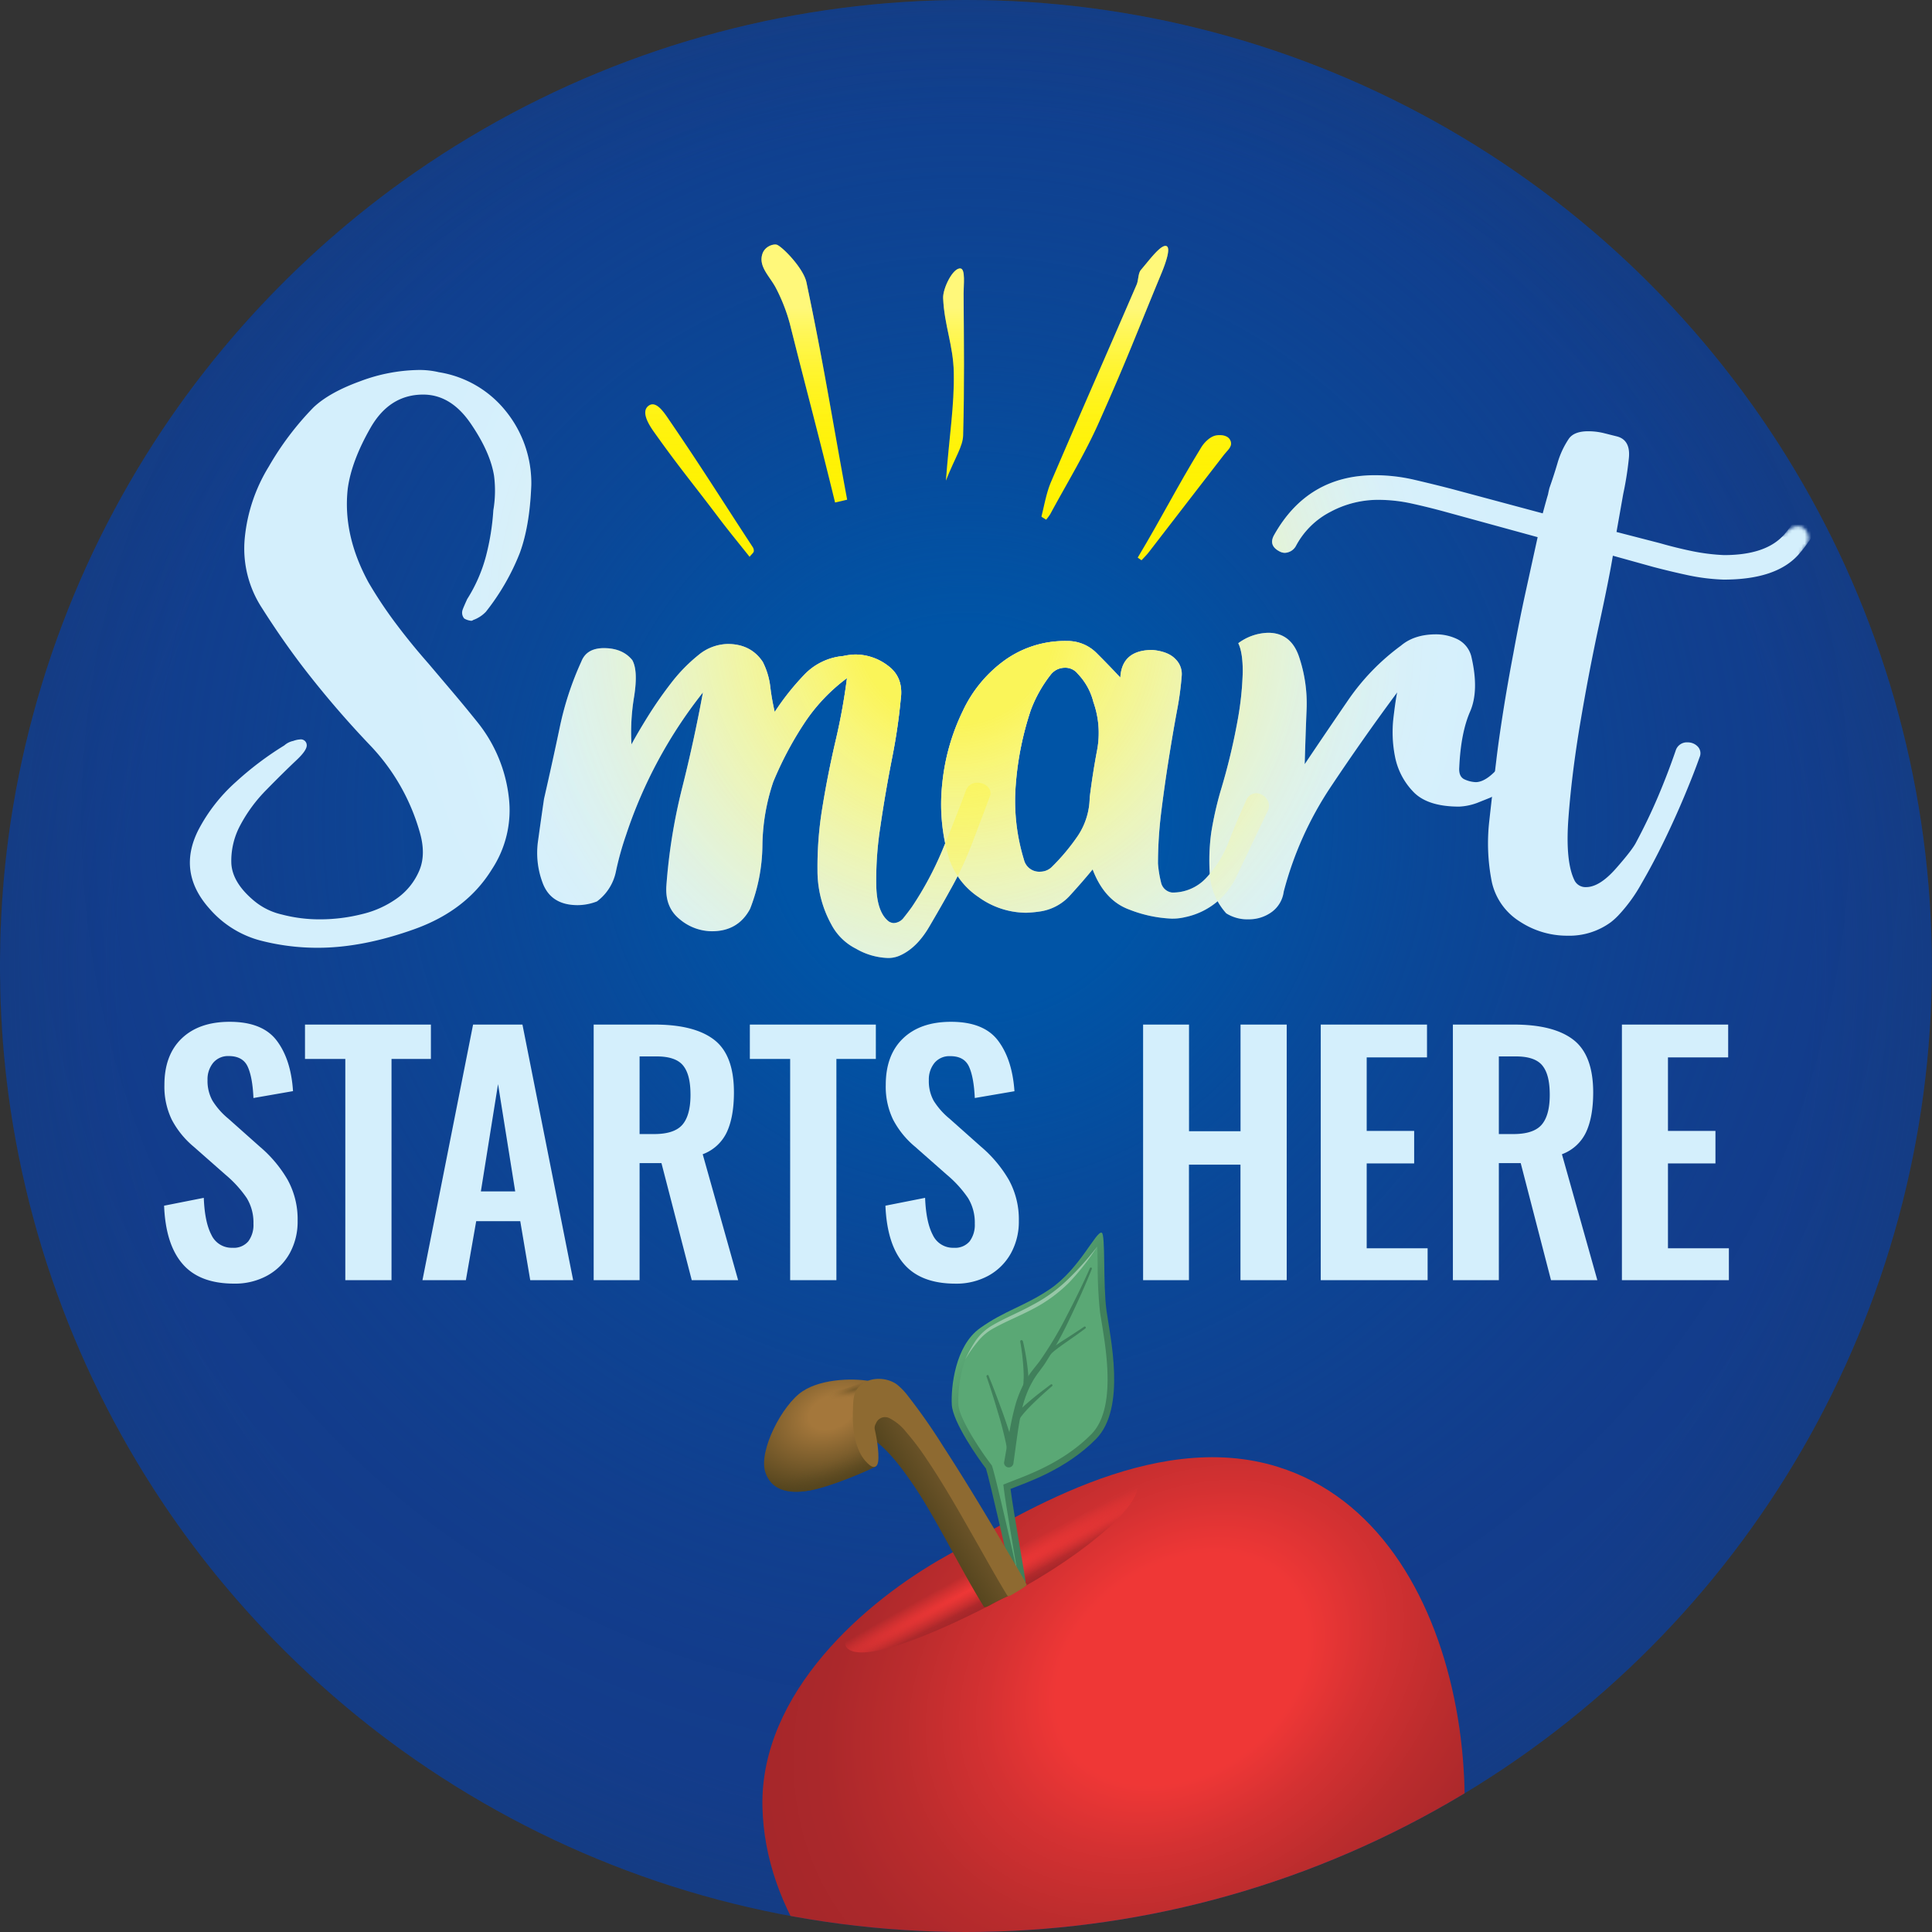 <svg xmlns="http://www.w3.org/2000/svg" xmlns:xlink="http://www.w3.org/1999/xlink" viewBox="0 0 600 600"><rect x="0" y="0" width="600" height="600" fill="#333333" stroke="none"/><defs><style>.cls-1{fill:#fff;}.cls-2{fill:none;}.cls-3{isolation:isolate;}.cls-4{clip-path:url(#clip-path);}.cls-5{fill:#133c8b;}.cls-6{mix-blend-mode:screen;fill:url(#radial-gradient);}.cls-7{fill:url(#radial-gradient-2);}.cls-8{fill:#fff200;}.cls-9{opacity:0.6;}.cls-10{fill:url(#linear-gradient);}.cls-11{mask:url(#mask);}.cls-12{fill:#d4effc;}.cls-13{opacity:0.7;}.cls-14{fill:url(#radial-gradient-3);}.cls-15{opacity:0.65;}.cls-16{fill:url(#radial-gradient-8);}.cls-17{fill:url(#radial-gradient-13);}.cls-18{fill:url(#radial-gradient-14);}.cls-19{fill:url(#radial-gradient-15);}.cls-20{fill:url(#linear-gradient-6);}.cls-21{fill:#5aa875;}.cls-22{fill:#97c7a7;}.cls-23{fill:#40805b;}.cls-24{fill:url(#radial-gradient-16);}.cls-25{fill:url(#linear-gradient-7);}.cls-26{fill:url(#linear-gradient-8);}.cls-27{opacity:0.5;fill:url(#radial-gradient-17);}.cls-28{fill:#8e6a31;}.cls-29{fill:#231f20;}</style><clipPath id="clip-path"><circle class="cls-2" cx="299.96" cy="300" r="300"/></clipPath><radialGradient id="radial-gradient" cx="299.96" cy="254.31" r="300.2" gradientUnits="userSpaceOnUse"><stop offset="0.2" stop-color="#0054a6"/><stop offset="0.32" stop-color="#0054a6" stop-opacity="0.77"/><stop offset="0.47" stop-color="#0054a6" stop-opacity="0.49"/><stop offset="0.63" stop-color="#0054a6" stop-opacity="0.28"/><stop offset="0.77" stop-color="#0054a6" stop-opacity="0.13"/><stop offset="0.9" stop-color="#0054a6" stop-opacity="0.03"/><stop offset="1" stop-color="#0054a6" stop-opacity="0"/></radialGradient><radialGradient id="radial-gradient-2" cx="299.96" cy="300" r="444.86" gradientUnits="userSpaceOnUse"><stop offset="0.59" stop-color="#193d6c" stop-opacity="0"/><stop offset="1" stop-color="#193d6c"/></radialGradient><linearGradient id="linear-gradient" x1="291.33" y1="75.94" x2="291.33" y2="173.94" gradientUnits="userSpaceOnUse"><stop offset="0.2" stop-color="#fff" stop-opacity="0.8"/><stop offset="0.25" stop-color="#fffee5" stop-opacity="0.72"/><stop offset="0.4" stop-color="#fffaa0" stop-opacity="0.5"/><stop offset="0.54" stop-color="#fff766" stop-opacity="0.32"/><stop offset="0.67" stop-color="#fff53a" stop-opacity="0.18"/><stop offset="0.8" stop-color="#fff31a" stop-opacity="0.08"/><stop offset="0.91" stop-color="#fff207" stop-opacity="0.02"/><stop offset="1" stop-color="#fff200" stop-opacity="0"/></linearGradient><mask id="mask" x="19" y="83.32" width="552.17" height="223.96" maskUnits="userSpaceOnUse"><path class="cls-1" d="M72.91,88.45c-21.31,15.49-60.28,123.9-53,153.48s21.21,64.75,61.39,65.31,440.93-3.91,475.54-6.14-9.56-116.84-.88-123c3.4-2.4,1.88-4.89,4.62-8.32,3.22-4-1.61-9.65-6.46-3.85-3,3.58-5.1-14.46-8.45-18.92s-3.34-29-10-35.72S97.47,70.58,72.91,88.45Z"/></mask><radialGradient id="radial-gradient-3" cx="296.69" cy="194.5" r="178.03" gradientUnits="userSpaceOnUse"><stop offset="0.22" stop-color="#fff"/><stop offset="0.23" stop-color="#fff" stop-opacity="0.98"/><stop offset="0.36" stop-color="#fff" stop-opacity="0.72"/><stop offset="0.48" stop-color="#fff" stop-opacity="0.5"/><stop offset="0.6" stop-color="#fff" stop-opacity="0.32"/><stop offset="0.72" stop-color="#fff" stop-opacity="0.18"/><stop offset="0.83" stop-color="#fff" stop-opacity="0.08"/><stop offset="0.92" stop-color="#fff" stop-opacity="0.02"/><stop offset="1" stop-color="#fff" stop-opacity="0"/></radialGradient><radialGradient id="radial-gradient-8" cx="296.69" cy="194.5" r="151.13" gradientUnits="userSpaceOnUse"><stop offset="0.2" stop-color="#fff200"/><stop offset="0.21" stop-color="#fff200" stop-opacity="0.98"/><stop offset="0.34" stop-color="#fff200" stop-opacity="0.72"/><stop offset="0.47" stop-color="#fff200" stop-opacity="0.5"/><stop offset="0.59" stop-color="#fff200" stop-opacity="0.32"/><stop offset="0.71" stop-color="#fff200" stop-opacity="0.18"/><stop offset="0.82" stop-color="#fff200" stop-opacity="0.08"/><stop offset="0.92" stop-color="#fff200" stop-opacity="0.02"/><stop offset="1" stop-color="#fff200" stop-opacity="0"/></radialGradient><radialGradient id="radial-gradient-13" cx="371.33" cy="524.71" r="141.34" gradientTransform="matrix(0.81, -0.58, 0.44, 0.62, -164.72, 408.44)" gradientUnits="userSpaceOnUse"><stop offset="0.3" stop-color="#ef3736"/><stop offset="0.47" stop-color="#d43132"/><stop offset="0.67" stop-color="#bb2c2d"/><stop offset="0.85" stop-color="#ab282b"/><stop offset="1" stop-color="#a6272a"/></radialGradient><radialGradient id="radial-gradient-14" cx="-275.95" cy="2741.95" r="14.96" gradientTransform="matrix(-0.24, -0.44, 8.6, -4.63, -23341.33, 13074.81)" gradientUnits="userSpaceOnUse"><stop offset="0" stop-color="#9a262b"/><stop offset="0.3" stop-color="#a6272a"/><stop offset="1" stop-color="#a6272a" stop-opacity="0"/></radialGradient><radialGradient id="radial-gradient-15" cx="-287.31" cy="2717.8" r="9.78" gradientTransform="matrix(-0.24, -0.44, 7.73, -4.16, -20775.24, 11672.83)" gradientUnits="userSpaceOnUse"><stop offset="0" stop-color="#ef3736"/><stop offset="1" stop-color="#ef3736" stop-opacity="0"/></radialGradient><linearGradient id="linear-gradient-6" x1="188.52" y1="537.72" x2="200.4" y2="557.55" gradientTransform="translate(-48.42 -32.84) rotate(-18.75)" gradientUnits="userSpaceOnUse"><stop offset="0" stop-color="#5aa875"/><stop offset="1" stop-color="#40805b"/></linearGradient><radialGradient id="radial-gradient-16" cx="273.94" cy="427.91" r="33.67" gradientTransform="matrix(0.92, -0.39, 0.26, 0.61, -104.96, 284.4)" gradientUnits="userSpaceOnUse"><stop offset="0.22" stop-color="#a4773b"/><stop offset="1" stop-color="#55451e"/></radialGradient><linearGradient id="linear-gradient-7" x1="274.12" y1="447.67" x2="272.56" y2="439.81" gradientTransform="translate(-86.25 67.16) rotate(-10)" gradientUnits="userSpaceOnUse"><stop offset="0" stop-color="#55451e"/><stop offset="0.12" stop-color="#55451e" stop-opacity="0.78"/><stop offset="0.35" stop-color="#55451e" stop-opacity="0.44"/><stop offset="0.57" stop-color="#55451e" stop-opacity="0.2"/><stop offset="0.79" stop-color="#55451e" stop-opacity="0.05"/><stop offset="1" stop-color="#55451e" stop-opacity="0"/></linearGradient><linearGradient id="linear-gradient-8" x1="297.81" y1="462.5" x2="307.91" y2="458.48" gradientTransform="translate(-86.25 67.16) rotate(-10)" gradientUnits="userSpaceOnUse"><stop offset="0" stop-color="#55451e"/><stop offset="1" stop-color="#6c5429"/></linearGradient><radialGradient id="radial-gradient-17" cx="281.78" cy="419.06" r="8.88" gradientTransform="matrix(0.96, -0.29, 0.07, 0.23, -34.53, 416.83)" xlink:href="#linear-gradient-7"/></defs><title>largeCropped</title><g class="cls-3"><g id="Cropped_Circles" data-name="Cropped Circles"><g class="cls-4"><rect class="cls-5" x="-0.04" width="600" height="600"/><rect class="cls-6" x="-0.04" width="600" height="600"/><rect class="cls-7" x="-0.04" width="600" height="600"/><g id="Light_Bulb-2" data-name="Light Bulb"><g id="Bulb_Rays" data-name="Bulb Rays"><path id="Ray_5" data-name="Ray 5" class="cls-8" d="M353.34,173.15c7.79-13,11.83-21.34,19.75-34.27,1-1.63,2.9-3.41,4.62-3.67s4,0,4.54,2c.42,1.61-1.1,2.67-2.12,4-9,11.61-14.24,18.49-23.22,30.1-.74,1-1.6,1.8-2.4,2.68-.39-.27-.78-.54-1.17-.79"/><path id="Ray_4" data-name="Ray 4" class="cls-8" d="M324.86,161.38c-.62-.43-1.47-.85-1.42-1,.92-3.63,1.53-7.39,3-10.8,11.08-25.79,15.4-35.38,26.54-61.15.64-1.48.42-3.54,1.39-4.66,2.5-2.9,6.15-7.94,7.86-7.35,1.47.51-.28,5.37-1.38,8.08-8.7,21-10.38,26-19.6,46.73-4.35,9.79-10,19-15.08,28.43a17.47,17.47,0,0,1-1.3,1.75"/><path id="Ray_3" data-name="Ray 3" class="cls-8" d="M293.76,149.25c1.09-14.33,2.63-23.14,2.45-33.52-.16-8.54-2.94-14.6-3.31-23.15-.13-3,3.06-9.53,5.41-9.2,1.56.21.93,5.21.94,7.82.09,16,.29,28-.14,44-.09,3.48-2.53,6.89-5.35,14.06"/><path id="Ray_2" data-name="Ray 2" class="cls-8" d="M259.34,156.06c-5.42-22.23-8.51-33.42-14.07-55.63a54.92,54.92,0,0,0-4.21-10.81c-1.91-3.78-5.62-6.78-4.28-10.8.81-2.44,3.6-3.17,4.56-2.78,1.75.72,8.18,7.26,9.11,11.66,5.48,26.06,7.78,41.28,12.64,67.48-1.24.3-2.49.6-3.75.88"/><path id="Ray_1" data-name="Ray 1" class="cls-8" d="M232.77,172.9c-3.37-4.24-6.58-8.14-9.62-12.17C214.92,149.82,210.88,145.11,203,134c-1.63-2.33-4-6.23-1.55-8s5,2.45,6.69,4.91c10.18,14.9,15.73,23.9,25.63,39a2,2,0,0,1,.32,1.36c-.09.4-.55.73-1.28,1.62"/></g><g class="cls-9"><g id="Bulb_Rays-2" data-name="Bulb Rays"><path id="Ray_5-2" data-name="Ray 5" class="cls-10" d="M353.34,173.15c7.79-13,11.83-21.34,19.75-34.27,1-1.63,2.9-3.41,4.62-3.67s4,0,4.54,2c.42,1.61-1.1,2.67-2.12,4-9,11.61-14.24,18.49-23.22,30.1-.74,1-1.6,1.8-2.4,2.68-.39-.27-.78-.54-1.17-.79"/><path id="Ray_4-2" data-name="Ray 4" class="cls-10" d="M324.86,161.38c-.62-.43-1.47-.85-1.42-1,.92-3.63,1.53-7.39,3-10.8,11.08-25.79,15.4-35.38,26.54-61.15.64-1.48.42-3.54,1.39-4.66,2.5-2.9,6.15-7.94,7.86-7.35,1.47.51-.28,5.37-1.38,8.08-8.7,21-10.38,26-19.6,46.73-4.35,9.79-10,19-15.08,28.43a17.47,17.47,0,0,1-1.3,1.75"/><path id="Ray_3-2" data-name="Ray 3" class="cls-10" d="M293.76,149.25c1.09-14.33,2.63-23.14,2.45-33.52-.16-8.54-2.94-14.6-3.31-23.15-.13-3,3.06-9.53,5.41-9.2,1.56.21.93,5.21.94,7.82.09,16,.29,28-.14,44-.09,3.48-2.53,6.89-5.35,14.06"/><path id="Ray_2-2" data-name="Ray 2" class="cls-10" d="M259.34,156.06c-5.42-22.23-8.51-33.42-14.07-55.63a54.92,54.92,0,0,0-4.21-10.81c-1.91-3.78-5.62-6.78-4.28-10.8.81-2.44,3.6-3.17,4.56-2.78,1.75.72,8.18,7.26,9.11,11.66,5.48,26.06,7.78,41.28,12.64,67.48-1.24.3-2.49.6-3.75.88"/><path id="Ray_1-2" data-name="Ray 1" class="cls-10" d="M232.77,172.9c-3.37-4.24-6.58-8.14-9.62-12.17C214.92,149.82,210.88,145.11,203,134c-1.63-2.33-4-6.23-1.55-8s5,2.45,6.69,4.91c10.18,14.9,15.73,23.9,25.63,39a2,2,0,0,1,.32,1.36c-.09.4-.55.73-1.28,1.62"/></g></g></g><g class="cls-11"><path class="cls-12" d="M136.28,115.59a33.29,33.29,0,0,1,20.87,12.17A35.52,35.52,0,0,1,165,150.59q-.47,12.75-3.6,21.21A71.75,71.75,0,0,1,150.89,190a10.2,10.2,0,0,1-3.94,2.55.94.94,0,0,1-.7.23,5.22,5.22,0,0,1-2.08-.7,2.75,2.75,0,0,1-.47-2.78c.15-.46.62-1.54,1.39-3.24a47.87,47.87,0,0,0,5.8-13.21,74.79,74.79,0,0,0,2.32-14.38,36.24,36.24,0,0,0,.23-10.66q-1.17-7.41-7.3-16.34t-14.72-8.93q-10.44,0-16.35,10.32T108,151.75q-1.62,14.38,6.49,29.21a133.09,133.09,0,0,0,8.58,12.86Q127.71,200,133,206l7.76,9.16c2.55,3,5.06,6.07,7.54,9.15a45.42,45.42,0,0,1,9.73,23.42A33.37,33.37,0,0,1,152.74,270q-7.87,12.75-24,18.54t-30,5.8A70.46,70.46,0,0,1,80.54,292a31.6,31.6,0,0,1-15.42-9.73q-10.2-11.36-3.48-24.58a52.63,52.63,0,0,1,11.59-14.83A99.06,99.06,0,0,1,88.3,231.49a6,6,0,0,1,2.78-1.39,7.35,7.35,0,0,1,2.09-.46,1.81,1.81,0,0,1,2.08,1.62q.24,1.62-3.24,4.87-4.17,3.94-9.27,9.15a46.62,46.62,0,0,0-8.12,11A23.28,23.28,0,0,0,71.84,268q.24,5.91,6.73,11.47A20.55,20.55,0,0,0,87.49,284a46.07,46.07,0,0,0,11.94,1.51,53.48,53.48,0,0,0,13-1.62,30.82,30.82,0,0,0,11.13-5.1,20.2,20.2,0,0,0,6.72-8.58q2.09-5.1,0-12.05a64.44,64.44,0,0,0-15.19-26.54,303.07,303.07,0,0,1-20.28-23.53q-6.95-9-13.44-19.24a33.75,33.75,0,0,1-5.33-22,51.73,51.73,0,0,1,7.41-21.91,91.91,91.91,0,0,1,13.91-18.42q4.88-4.63,14.49-8.12A53.53,53.53,0,0,1,130,114.9,26,26,0,0,1,136.28,115.59Z"/><path class="cls-12" d="M299.93,245.63a3.61,3.61,0,0,1,3.71-2.55,4.25,4.25,0,0,1,3.13,1.28,2.74,2.74,0,0,1,.58,3.13q-2.78,7.41-5.56,14.72a104.91,104.91,0,0,1-6.73,14.25q-2.55,4.64-6.49,11.36t-9.27,9a8.79,8.79,0,0,1-3.48.69,21,21,0,0,1-10-2.89,17.53,17.53,0,0,1-7.65-7.54,34.58,34.58,0,0,1-4.29-16.8,112.57,112.57,0,0,1,1.51-19.47q1.62-10.09,4.05-20.52a191.5,191.5,0,0,0,3.6-19.7A55.44,55.44,0,0,0,249.52,225a107.35,107.35,0,0,0-9.39,17.85,64.27,64.27,0,0,0-3.36,19.82,55.37,55.37,0,0,1-3.83,19.59q-3.7,6.94-11.82,6.95a15.67,15.67,0,0,1-10-3.71q-4.64-3.71-4.17-10.43a176.71,176.71,0,0,1,4.87-30.25q3.71-14.72,6.49-29.79a143.94,143.94,0,0,0-23.88,44.28,94.53,94.53,0,0,0-3.13,11.24,15.39,15.39,0,0,1-5.91,9.39,16.75,16.75,0,0,1-6,1.16q-8.35,0-10.9-7a26.33,26.33,0,0,1-1.39-13q.93-6.72,1.85-13,2.55-11.13,4.87-22.14a96.14,96.14,0,0,1,6.72-20.51q1.62-4.17,7-4.17,5.79,0,8.81,3.71,1.85,3.24.58,11.35a66.56,66.56,0,0,0-.82,14.84q1.86-3.48,5.1-8.69a124.68,124.68,0,0,1,7.19-10.32,50.7,50.7,0,0,1,8.46-8.69A14.66,14.66,0,0,1,226,200q7.19,0,10.89,5.56a22.92,22.92,0,0,1,2.32,7.65,70,70,0,0,0,1.39,7.88,79.2,79.2,0,0,1,9-11.36,19,19,0,0,1,12.29-6,19.91,19.91,0,0,1,3.7-.47,16.8,16.8,0,0,1,10.32,3.59q4.76,3.6,3.82,10.32A180.12,180.12,0,0,1,277,235.66q-2.09,10.67-3.59,21a107.29,107.29,0,0,0-1.27,18.55q.22,8.22,3.94,11a3.48,3.48,0,0,0,1.39.46,4.08,4.08,0,0,0,3.24-1.74q1.4-1.74,2.55-3.36a102.78,102.78,0,0,0,9.39-17.5Q296.46,254.91,299.93,245.63Z"/><path class="cls-12" d="M387.09,248.41a3.41,3.41,0,0,1,3-2.08,4.08,4.08,0,0,1,3.24,1.73,3.52,3.52,0,0,1,.24,4.06q-4.41,9.27-9.39,19.7a22.64,22.64,0,0,1-16.11,13,16.73,16.73,0,0,1-4.17.47,40.31,40.31,0,0,1-13.1-2.78Q343,279.7,339.33,270q-3.24,3.94-6.95,8a15.59,15.59,0,0,1-9,5,37.42,37.42,0,0,1-4.63.46,25.45,25.45,0,0,1-14.84-4.86,23.22,23.22,0,0,1-9.27-12.29,59,59,0,0,1-2-23.06A66.35,66.35,0,0,1,299,220.83a40.61,40.61,0,0,1,13-15.76,32,32,0,0,1,19.24-6,12.76,12.76,0,0,1,9.39,3.82q3.83,3.82,7.3,7.54.46-8.58,10-8.58,4.86.47,7.07,2.78a6.45,6.45,0,0,1,2,5.1,95.43,95.43,0,0,1-1.51,11.13q-1.28,6.94-2.55,14.95t-2.32,16.46a131.16,131.16,0,0,0-1,15.88,33.8,33.8,0,0,0,.93,5.79,4,4,0,0,0,3.48,3.25,14.18,14.18,0,0,0,10.66-4.64A34.4,34.4,0,0,0,381.75,261Q384.3,254.44,387.09,248.41Zm-48.68-.69q.91-7.42,2.32-14.84a28.72,28.72,0,0,0-1.16-14.83,19.43,19.43,0,0,0-4.87-8.81,4.88,4.88,0,0,0-4.17-1.86,5.51,5.51,0,0,0-4.18,2.09,41.23,41.23,0,0,0-6.25,11.13,95.82,95.82,0,0,0-4.64,23.06A62.32,62.32,0,0,0,318,267a4.87,4.87,0,0,0,5.1,3.71,5.14,5.14,0,0,0,3.71-1.63,64.7,64.7,0,0,0,8-9.62A21.86,21.86,0,0,0,338.41,247.72Z"/><path class="cls-12" d="M453.15,250.5q-10,0-14.37-4.75a21.64,21.64,0,0,1-5.57-10.9,38.89,38.89,0,0,1-.46-11.94q.69-5.79,1.16-7.88-10.67,14.39-20.63,29.33a107.5,107.5,0,0,0-14.61,32.56,9.29,9.29,0,0,1-3.82,6.38,12,12,0,0,1-7.07,2.2,12.3,12.3,0,0,1-6.95-1.85,19.88,19.88,0,0,1-5.1-11.94,63.46,63.46,0,0,1,.46-13.33A108.57,108.57,0,0,1,379,245.86a194.93,194.93,0,0,0,5.56-23.29,96.5,96.5,0,0,0,1.39-14q0-6-1.39-8.81a16.11,16.11,0,0,1,9.28-3.24q6.94,0,9.5,7.19a45.27,45.27,0,0,1,2.43,16.69q-.35,8.56-.58,16.92,6.72-10,13.45-19.82a70.25,70.25,0,0,1,16.46-17Q439.24,197,446,197a15.13,15.13,0,0,1,6.61,1.51,8.23,8.23,0,0,1,4.29,5.22q2.53,10.66-.35,17.26t-3.36,17.27q-.24,3,1.73,3.83a9.2,9.2,0,0,0,3.37.81q3.93,0,9.15-7.07t7.3-10.32c.31-.61.82-1.46,1.51-2.55a15.14,15.14,0,0,1,1.51-2.08,4.17,4.17,0,0,1,2.08-.7,2.67,2.67,0,0,1,3,3,6.22,6.22,0,0,1-1.39,3.13c-.93,1.31-1.63,2.35-2.09,3.12q-2.55,4.18-7.19,10.32t-10,8.23l-3.48,1.39A18.42,18.42,0,0,1,453.15,250.5Z"/><path class="cls-12" d="M568.35,145.49q3.71,1.17,2.55,4.87-5.34,13.9-12.29,21.79T535.2,180a63.43,63.43,0,0,1-11.13-1.39q-5.33-1.15-10.66-2.55l-12.52-3.48q-1.15,7-4.28,21.44t-5.8,30.25q-2.67,15.78-3.71,29.68t2,19.7a3.82,3.82,0,0,0,3.48,1.85q4.17,0,9.27-5.79t6.26-8.12q3.71-6.94,6.72-14t5.57-14.49a3.61,3.61,0,0,1,3.7-2.55,4.25,4.25,0,0,1,3.13,1.28,3,3,0,0,1,.58,3.36q-1.62,4.63-4.52,11.59t-6.37,14.14q-3.48,7.19-7.19,13.56a48.84,48.84,0,0,1-7.18,9.85,20.43,20.43,0,0,1-2.32,2.09,21.78,21.78,0,0,1-13.45,4.17A26.69,26.69,0,0,1,472,286.2a19.42,19.42,0,0,1-8.7-12.29,61.23,61.23,0,0,1-.81-18.78q1.05-9.49,2.2-19,.7-6,2.09-14.84T470,202.86q1.74-9.62,3.82-19.12t3.71-16.92l-28.74-7.88q-5.1-1.4-10.32-2.55a48.56,48.56,0,0,0-10.54-1.16,31.31,31.31,0,0,0-14.72,3.71,25.16,25.16,0,0,0-10.78,10.66,4.1,4.1,0,0,1-3.48,2.09,3.62,3.62,0,0,1-1.62-.47q-3.48-1.84-1.62-5.1,10.43-18.54,31.29-18.54A54.37,54.37,0,0,1,439.24,149q6,1.4,11.35,2.78l28.52,7.65q1.38-5.1,1.62-5.79c.15-.78.31-1.47.46-2.09.93-2.63,1.78-5.25,2.55-7.88a26.88,26.88,0,0,1,3.48-7.42c1.08-1.54,3.09-2.32,6-2.32a20.28,20.28,0,0,1,4.86.58l4.18,1.05c2.78.77,4,3.05,3.59,6.83a101,101,0,0,1-1.74,11l-2.09,11.82,13.45,3.47q4.86,1.4,9.85,2.44a63.14,63.14,0,0,0,10.08,1.27q13.22,0,18.78-6.49t9.5-18.08a3.46,3.46,0,0,1,3.48-2.55A2.66,2.66,0,0,1,568.35,145.49Z"/><g class="cls-13"><path class="cls-14" d="M136.28,115.59a33.29,33.29,0,0,1,20.87,12.17A35.52,35.52,0,0,1,165,150.59q-.47,12.75-3.6,21.21A71.75,71.75,0,0,1,150.89,190a10.2,10.2,0,0,1-3.94,2.55.94.94,0,0,1-.7.23,5.22,5.22,0,0,1-2.08-.7,2.75,2.75,0,0,1-.47-2.78c.15-.46.62-1.54,1.39-3.24a47.87,47.87,0,0,0,5.8-13.21,74.79,74.79,0,0,0,2.32-14.38,36.24,36.24,0,0,0,.23-10.66q-1.17-7.41-7.3-16.34t-14.72-8.93q-10.44,0-16.35,10.32T108,151.75q-1.62,14.38,6.49,29.21a133.09,133.09,0,0,0,8.58,12.86Q127.71,200,133,206l7.76,9.16c2.55,3,5.06,6.07,7.54,9.15a45.42,45.42,0,0,1,9.73,23.42A33.37,33.37,0,0,1,152.74,270q-7.87,12.75-24,18.54t-30,5.8A70.46,70.46,0,0,1,80.54,292a31.6,31.6,0,0,1-15.42-9.73q-10.2-11.36-3.48-24.58a52.63,52.63,0,0,1,11.59-14.83A99.06,99.06,0,0,1,88.3,231.49a6,6,0,0,1,2.78-1.39,7.35,7.35,0,0,1,2.09-.46,1.81,1.81,0,0,1,2.08,1.62q.24,1.62-3.24,4.87-4.17,3.94-9.27,9.15a46.62,46.62,0,0,0-8.12,11A23.28,23.28,0,0,0,71.84,268q.24,5.91,6.73,11.47A20.55,20.55,0,0,0,87.49,284a46.07,46.07,0,0,0,11.94,1.51,53.48,53.48,0,0,0,13-1.62,30.82,30.82,0,0,0,11.13-5.1,20.2,20.2,0,0,0,6.72-8.58q2.09-5.1,0-12.05a64.44,64.44,0,0,0-15.19-26.54,303.07,303.07,0,0,1-20.28-23.53q-6.95-9-13.44-19.24a33.75,33.75,0,0,1-5.33-22,51.73,51.73,0,0,1,7.41-21.91,91.91,91.91,0,0,1,13.91-18.42q4.88-4.63,14.49-8.12A53.53,53.53,0,0,1,130,114.9,26,26,0,0,1,136.28,115.59Z"/><path class="cls-14" d="M299.93,245.63a3.61,3.61,0,0,1,3.71-2.55,4.25,4.25,0,0,1,3.13,1.28,2.74,2.74,0,0,1,.58,3.13q-2.78,7.41-5.56,14.72a104.91,104.91,0,0,1-6.73,14.25q-2.55,4.64-6.49,11.36t-9.27,9a8.79,8.79,0,0,1-3.48.69,21,21,0,0,1-10-2.89,17.53,17.53,0,0,1-7.65-7.54,34.58,34.58,0,0,1-4.29-16.8,112.57,112.57,0,0,1,1.51-19.47q1.62-10.09,4.05-20.52a191.5,191.5,0,0,0,3.6-19.7A55.44,55.44,0,0,0,249.52,225a107.35,107.35,0,0,0-9.39,17.85,64.27,64.27,0,0,0-3.36,19.82,55.37,55.37,0,0,1-3.83,19.59q-3.7,6.94-11.82,6.95a15.67,15.67,0,0,1-10-3.71q-4.64-3.71-4.17-10.43a176.71,176.71,0,0,1,4.87-30.25q3.71-14.72,6.49-29.79a143.94,143.94,0,0,0-23.88,44.28,94.53,94.53,0,0,0-3.13,11.24,15.39,15.39,0,0,1-5.91,9.39,16.75,16.75,0,0,1-6,1.16q-8.35,0-10.9-7a26.33,26.33,0,0,1-1.39-13q.93-6.72,1.85-13,2.55-11.13,4.87-22.14a96.14,96.14,0,0,1,6.72-20.51q1.62-4.17,7-4.17,5.79,0,8.81,3.71,1.85,3.24.58,11.35a66.56,66.56,0,0,0-.82,14.84q1.86-3.48,5.1-8.69a124.68,124.68,0,0,1,7.19-10.32,50.7,50.7,0,0,1,8.46-8.69A14.66,14.66,0,0,1,226,200q7.19,0,10.89,5.56a22.92,22.92,0,0,1,2.32,7.65,70,70,0,0,0,1.39,7.88,79.2,79.2,0,0,1,9-11.36,19,19,0,0,1,12.29-6,19.91,19.91,0,0,1,3.7-.47,16.8,16.8,0,0,1,10.32,3.59q4.76,3.6,3.82,10.32A180.12,180.12,0,0,1,277,235.66q-2.09,10.67-3.59,21a107.29,107.29,0,0,0-1.27,18.55q.22,8.22,3.94,11a3.48,3.48,0,0,0,1.39.46,4.08,4.08,0,0,0,3.24-1.74q1.4-1.74,2.55-3.36a102.78,102.78,0,0,0,9.39-17.5Q296.46,254.91,299.93,245.63Z"/><path class="cls-14" d="M387.09,248.41a3.41,3.41,0,0,1,3-2.08,4.08,4.08,0,0,1,3.24,1.73,3.52,3.52,0,0,1,.24,4.06q-4.41,9.27-9.39,19.7a22.64,22.64,0,0,1-16.11,13,16.73,16.73,0,0,1-4.17.47,40.31,40.31,0,0,1-13.1-2.78Q343,279.7,339.33,270q-3.24,3.94-6.95,8a15.59,15.59,0,0,1-9,5,37.42,37.42,0,0,1-4.63.46,25.45,25.45,0,0,1-14.84-4.86,23.22,23.22,0,0,1-9.27-12.29,59,59,0,0,1-2-23.06A66.35,66.35,0,0,1,299,220.83a40.61,40.61,0,0,1,13-15.76,32,32,0,0,1,19.24-6,12.76,12.76,0,0,1,9.39,3.82q3.83,3.82,7.3,7.54.46-8.58,10-8.58,4.86.47,7.07,2.78a6.45,6.45,0,0,1,2,5.1,95.43,95.43,0,0,1-1.51,11.13q-1.28,6.94-2.55,14.95t-2.32,16.46a131.16,131.16,0,0,0-1,15.88,33.8,33.8,0,0,0,.93,5.79,4,4,0,0,0,3.48,3.25,14.18,14.18,0,0,0,10.66-4.64A34.4,34.4,0,0,0,381.75,261Q384.3,254.44,387.09,248.41Zm-48.68-.69q.91-7.42,2.32-14.84a28.72,28.72,0,0,0-1.16-14.83,19.43,19.43,0,0,0-4.87-8.81,4.88,4.88,0,0,0-4.17-1.86,5.51,5.51,0,0,0-4.18,2.09,41.23,41.23,0,0,0-6.25,11.13,95.82,95.82,0,0,0-4.64,23.06A62.32,62.32,0,0,0,318,267a4.87,4.87,0,0,0,5.1,3.71,5.14,5.14,0,0,0,3.71-1.63,64.7,64.7,0,0,0,8-9.62A21.86,21.86,0,0,0,338.41,247.72Z"/><path class="cls-14" d="M453.15,250.5q-10,0-14.37-4.75a21.64,21.64,0,0,1-5.57-10.9,38.89,38.89,0,0,1-.46-11.94q.69-5.79,1.16-7.88-10.67,14.39-20.63,29.33a107.5,107.5,0,0,0-14.61,32.56,9.29,9.29,0,0,1-3.82,6.38,12,12,0,0,1-7.07,2.2,12.3,12.3,0,0,1-6.95-1.85,19.88,19.88,0,0,1-5.1-11.94,63.46,63.46,0,0,1,.46-13.33A108.57,108.57,0,0,1,379,245.86a194.93,194.93,0,0,0,5.56-23.29,96.5,96.5,0,0,0,1.39-14q0-6-1.39-8.81a16.11,16.11,0,0,1,9.28-3.24q6.94,0,9.5,7.19a45.27,45.27,0,0,1,2.43,16.69q-.35,8.56-.58,16.92,6.72-10,13.45-19.82a70.25,70.25,0,0,1,16.46-17Q439.24,197,446,197a15.13,15.13,0,0,1,6.61,1.51,8.23,8.23,0,0,1,4.29,5.22q2.53,10.66-.35,17.26t-3.36,17.27q-.24,3,1.73,3.83a9.2,9.2,0,0,0,3.37.81q3.93,0,9.15-7.07t7.3-10.32c.31-.61.82-1.46,1.51-2.55a15.14,15.14,0,0,1,1.51-2.08,4.17,4.17,0,0,1,2.08-.7,2.67,2.67,0,0,1,3,3,6.22,6.22,0,0,1-1.39,3.13c-.93,1.31-1.63,2.35-2.09,3.12q-2.55,4.18-7.19,10.32t-10,8.23l-3.48,1.39A18.42,18.42,0,0,1,453.15,250.5Z"/><path class="cls-14" d="M568.35,145.49q3.71,1.17,2.55,4.87-5.34,13.9-12.29,21.79T535.2,180a63.43,63.43,0,0,1-11.13-1.39q-5.33-1.15-10.66-2.55l-12.52-3.48q-1.15,7-4.28,21.44t-5.8,30.25q-2.67,15.78-3.71,29.68t2,19.7a3.82,3.82,0,0,0,3.48,1.85q4.17,0,9.27-5.79t6.26-8.12q3.71-6.94,6.72-14t5.57-14.49a3.61,3.61,0,0,1,3.7-2.55,4.25,4.25,0,0,1,3.13,1.28,3,3,0,0,1,.58,3.36q-1.62,4.63-4.52,11.59t-6.37,14.14q-3.48,7.19-7.19,13.56a48.84,48.84,0,0,1-7.18,9.85,20.43,20.43,0,0,1-2.32,2.09,21.78,21.78,0,0,1-13.45,4.17A26.69,26.69,0,0,1,472,286.2a19.42,19.42,0,0,1-8.7-12.29,61.23,61.23,0,0,1-.81-18.78q1.05-9.49,2.2-19,.7-6,2.09-14.84T470,202.86q1.74-9.62,3.82-19.12t3.71-16.92l-28.74-7.88q-5.1-1.4-10.32-2.55a48.56,48.56,0,0,0-10.54-1.16,31.31,31.31,0,0,0-14.72,3.71,25.16,25.16,0,0,0-10.78,10.66,4.1,4.1,0,0,1-3.48,2.09,3.62,3.62,0,0,1-1.62-.47q-3.48-1.84-1.62-5.1,10.43-18.54,31.29-18.54A54.37,54.37,0,0,1,439.24,149q6,1.4,11.35,2.78l28.52,7.65q1.38-5.1,1.62-5.79c.15-.78.31-1.47.46-2.09.93-2.63,1.78-5.25,2.55-7.88a26.88,26.88,0,0,1,3.48-7.42c1.08-1.54,3.09-2.32,6-2.32a20.28,20.28,0,0,1,4.86.58l4.18,1.05c2.78.77,4,3.05,3.59,6.83a101,101,0,0,1-1.74,11l-2.09,11.82,13.45,3.47q4.86,1.4,9.85,2.44a63.14,63.14,0,0,0,10.08,1.27q13.22,0,18.78-6.49t9.5-18.08a3.46,3.46,0,0,1,3.48-2.55A2.66,2.66,0,0,1,568.35,145.49Z"/></g><g class="cls-15"><path class="cls-16" d="M136.28,115.59a33.29,33.29,0,0,1,20.87,12.17A35.52,35.52,0,0,1,165,150.59q-.47,12.75-3.6,21.21A71.75,71.75,0,0,1,150.89,190a10.2,10.2,0,0,1-3.94,2.55.94.94,0,0,1-.7.23,5.22,5.22,0,0,1-2.08-.7,2.75,2.75,0,0,1-.47-2.78c.15-.46.62-1.54,1.39-3.24a47.87,47.87,0,0,0,5.8-13.21,74.79,74.79,0,0,0,2.32-14.38,36.24,36.24,0,0,0,.23-10.66q-1.17-7.41-7.3-16.34t-14.72-8.93q-10.44,0-16.35,10.32T108,151.75q-1.62,14.38,6.49,29.21a133.09,133.09,0,0,0,8.58,12.86Q127.71,200,133,206l7.76,9.16c2.55,3,5.06,6.07,7.54,9.15a45.42,45.42,0,0,1,9.73,23.42A33.37,33.37,0,0,1,152.74,270q-7.87,12.75-24,18.54t-30,5.8A70.46,70.46,0,0,1,80.54,292a31.6,31.6,0,0,1-15.42-9.73q-10.2-11.36-3.48-24.58a52.63,52.63,0,0,1,11.59-14.83A99.06,99.06,0,0,1,88.3,231.49a6,6,0,0,1,2.78-1.39,7.35,7.35,0,0,1,2.09-.46,1.81,1.81,0,0,1,2.08,1.62q.24,1.62-3.24,4.87-4.17,3.94-9.27,9.15a46.62,46.62,0,0,0-8.12,11A23.28,23.28,0,0,0,71.84,268q.24,5.91,6.73,11.47A20.55,20.55,0,0,0,87.49,284a46.07,46.07,0,0,0,11.94,1.51,53.48,53.48,0,0,0,13-1.62,30.82,30.82,0,0,0,11.13-5.1,20.2,20.2,0,0,0,6.72-8.58q2.09-5.1,0-12.05a64.44,64.44,0,0,0-15.19-26.54,303.07,303.07,0,0,1-20.28-23.53q-6.95-9-13.44-19.24a33.75,33.75,0,0,1-5.33-22,51.73,51.73,0,0,1,7.41-21.91,91.91,91.91,0,0,1,13.91-18.42q4.88-4.63,14.49-8.12A53.53,53.53,0,0,1,130,114.9,26,26,0,0,1,136.28,115.59Z"/><path class="cls-16" d="M299.93,245.63a3.61,3.61,0,0,1,3.71-2.55,4.25,4.25,0,0,1,3.13,1.28,2.74,2.74,0,0,1,.58,3.13q-2.78,7.41-5.56,14.72a104.91,104.91,0,0,1-6.73,14.25q-2.55,4.64-6.49,11.36t-9.27,9a8.79,8.79,0,0,1-3.48.69,21,21,0,0,1-10-2.89,17.53,17.53,0,0,1-7.65-7.54,34.58,34.58,0,0,1-4.29-16.8,112.57,112.57,0,0,1,1.51-19.47q1.62-10.09,4.05-20.52a191.5,191.5,0,0,0,3.6-19.7A55.44,55.44,0,0,0,249.52,225a107.35,107.35,0,0,0-9.39,17.85,64.27,64.27,0,0,0-3.36,19.82,55.37,55.37,0,0,1-3.83,19.59q-3.7,6.94-11.82,6.95a15.67,15.67,0,0,1-10-3.71q-4.64-3.71-4.17-10.43a176.71,176.71,0,0,1,4.87-30.25q3.71-14.72,6.49-29.79a143.94,143.94,0,0,0-23.88,44.28,94.53,94.53,0,0,0-3.13,11.24,15.39,15.39,0,0,1-5.91,9.39,16.75,16.75,0,0,1-6,1.16q-8.35,0-10.9-7a26.33,26.33,0,0,1-1.39-13q.93-6.72,1.85-13,2.55-11.13,4.87-22.14a96.14,96.14,0,0,1,6.72-20.51q1.62-4.17,7-4.17,5.79,0,8.81,3.71,1.85,3.24.58,11.35a66.56,66.56,0,0,0-.82,14.84q1.86-3.48,5.1-8.69a124.68,124.68,0,0,1,7.19-10.32,50.7,50.7,0,0,1,8.46-8.69A14.66,14.66,0,0,1,226,200q7.19,0,10.89,5.56a22.92,22.92,0,0,1,2.32,7.65,70,70,0,0,0,1.39,7.88,79.2,79.2,0,0,1,9-11.36,19,19,0,0,1,12.29-6,19.91,19.91,0,0,1,3.7-.47,16.8,16.8,0,0,1,10.32,3.59q4.76,3.6,3.82,10.32A180.12,180.12,0,0,1,277,235.66q-2.09,10.67-3.59,21a107.29,107.29,0,0,0-1.27,18.55q.22,8.22,3.94,11a3.48,3.48,0,0,0,1.39.46,4.08,4.08,0,0,0,3.24-1.74q1.4-1.74,2.55-3.36a102.78,102.78,0,0,0,9.39-17.5Q296.46,254.91,299.93,245.63Z"/><path class="cls-16" d="M387.09,248.41a3.41,3.41,0,0,1,3-2.08,4.08,4.08,0,0,1,3.24,1.73,3.52,3.52,0,0,1,.24,4.06q-4.41,9.27-9.39,19.7a22.64,22.64,0,0,1-16.11,13,16.73,16.73,0,0,1-4.17.47,40.31,40.31,0,0,1-13.1-2.78Q343,279.7,339.33,270q-3.24,3.94-6.95,8a15.59,15.59,0,0,1-9,5,37.42,37.42,0,0,1-4.63.46,25.45,25.45,0,0,1-14.84-4.86,23.22,23.22,0,0,1-9.27-12.29,59,59,0,0,1-2-23.06A66.35,66.35,0,0,1,299,220.83a40.61,40.61,0,0,1,13-15.76,32,32,0,0,1,19.24-6,12.76,12.76,0,0,1,9.39,3.82q3.83,3.82,7.3,7.54.46-8.58,10-8.58,4.86.47,7.07,2.78a6.45,6.45,0,0,1,2,5.1,95.43,95.43,0,0,1-1.51,11.13q-1.28,6.94-2.55,14.95t-2.32,16.46a131.16,131.16,0,0,0-1,15.88,33.8,33.8,0,0,0,.93,5.79,4,4,0,0,0,3.48,3.25,14.18,14.18,0,0,0,10.66-4.64A34.4,34.4,0,0,0,381.75,261Q384.3,254.44,387.09,248.41Zm-48.68-.69q.91-7.42,2.32-14.84a28.72,28.72,0,0,0-1.16-14.83,19.43,19.43,0,0,0-4.87-8.81,4.88,4.88,0,0,0-4.17-1.86,5.51,5.51,0,0,0-4.18,2.09,41.23,41.23,0,0,0-6.25,11.13,95.82,95.82,0,0,0-4.64,23.06A62.32,62.32,0,0,0,318,267a4.87,4.87,0,0,0,5.1,3.71,5.14,5.14,0,0,0,3.71-1.63,64.7,64.7,0,0,0,8-9.62A21.86,21.86,0,0,0,338.41,247.72Z"/><path class="cls-16" d="M453.15,250.5q-10,0-14.37-4.75a21.64,21.64,0,0,1-5.57-10.9,38.89,38.89,0,0,1-.46-11.94q.69-5.79,1.16-7.88-10.67,14.39-20.63,29.33a107.5,107.5,0,0,0-14.61,32.56,9.29,9.29,0,0,1-3.82,6.38,12,12,0,0,1-7.07,2.2,12.3,12.3,0,0,1-6.95-1.85,19.88,19.88,0,0,1-5.1-11.94,63.46,63.46,0,0,1,.46-13.33A108.57,108.57,0,0,1,379,245.86a194.93,194.93,0,0,0,5.56-23.29,96.5,96.5,0,0,0,1.39-14q0-6-1.39-8.81a16.11,16.11,0,0,1,9.28-3.24q6.94,0,9.5,7.19a45.27,45.27,0,0,1,2.43,16.69q-.35,8.56-.58,16.92,6.72-10,13.45-19.82a70.25,70.25,0,0,1,16.46-17Q439.24,197,446,197a15.13,15.13,0,0,1,6.61,1.51,8.23,8.23,0,0,1,4.29,5.22q2.53,10.66-.35,17.26t-3.36,17.27q-.24,3,1.73,3.83a9.2,9.2,0,0,0,3.37.81q3.93,0,9.15-7.07t7.3-10.32c.31-.61.82-1.46,1.51-2.55a15.14,15.14,0,0,1,1.51-2.08,4.17,4.17,0,0,1,2.08-.7,2.67,2.67,0,0,1,3,3,6.22,6.22,0,0,1-1.39,3.13c-.93,1.31-1.63,2.35-2.09,3.12q-2.55,4.18-7.19,10.32t-10,8.23l-3.48,1.39A18.42,18.42,0,0,1,453.15,250.5Z"/><path class="cls-16" d="M568.35,145.49q3.71,1.17,2.55,4.87-5.34,13.9-12.29,21.79T535.2,180a63.43,63.43,0,0,1-11.13-1.39q-5.33-1.15-10.66-2.55l-12.52-3.48q-1.15,7-4.28,21.44t-5.8,30.25q-2.67,15.78-3.71,29.68t2,19.7a3.82,3.82,0,0,0,3.48,1.85q4.17,0,9.27-5.79t6.26-8.12q3.71-6.94,6.72-14t5.57-14.49a3.61,3.61,0,0,1,3.7-2.55,4.25,4.25,0,0,1,3.13,1.28,3,3,0,0,1,.58,3.36q-1.62,4.63-4.52,11.59t-6.37,14.14q-3.48,7.19-7.19,13.56a48.84,48.84,0,0,1-7.18,9.85,20.43,20.43,0,0,1-2.32,2.09,21.78,21.78,0,0,1-13.45,4.17A26.69,26.69,0,0,1,472,286.2a19.42,19.42,0,0,1-8.7-12.29,61.23,61.23,0,0,1-.81-18.78q1.05-9.49,2.2-19,.7-6,2.09-14.84T470,202.86q1.74-9.62,3.82-19.12t3.71-16.92l-28.74-7.88q-5.1-1.4-10.32-2.55a48.56,48.56,0,0,0-10.54-1.16,31.31,31.31,0,0,0-14.72,3.71,25.16,25.16,0,0,0-10.78,10.66,4.1,4.1,0,0,1-3.48,2.09,3.62,3.62,0,0,1-1.62-.47q-3.48-1.84-1.62-5.1,10.43-18.54,31.29-18.54A54.37,54.37,0,0,1,439.24,149q6,1.4,11.35,2.78l28.52,7.65q1.38-5.1,1.62-5.79c.15-.78.31-1.47.46-2.09.93-2.63,1.78-5.25,2.55-7.88a26.88,26.88,0,0,1,3.48-7.42c1.08-1.54,3.09-2.32,6-2.32a20.28,20.28,0,0,1,4.86.58l4.18,1.05c2.78.77,4,3.05,3.59,6.83a101,101,0,0,1-1.74,11l-2.09,11.82,13.45,3.47q4.86,1.4,9.85,2.44a63.14,63.14,0,0,0,10.08,1.27q13.22,0,18.78-6.49t9.5-18.08a3.46,3.46,0,0,1,3.48-2.55A2.66,2.66,0,0,1,568.35,145.49Z"/></g></g><path class="cls-12" d="M56.74,392.57q-5.3-6.07-5.78-18.13L63.29,372q.28,7.54,2.37,11.51a6.92,6.92,0,0,0,6.55,4,5.89,5.89,0,0,0,4.9-2,8.47,8.47,0,0,0,1.6-5.44,14.59,14.59,0,0,0-2.08-8,35.69,35.69,0,0,0-6.55-7.21l-9.9-8.72a27.64,27.64,0,0,1-6.84-8.43,23.6,23.6,0,0,1-2.28-10.78q0-9.3,5.39-14.45t14.89-5.15q10.18,0,14.6,5.84T91,338.86L78.71,341q-.28-6.47-1.79-9.75c-1-2.19-3-3.28-5.87-3.28a6,6,0,0,0-4.85,2.1,8.08,8.08,0,0,0-1.75,5.34A12.55,12.55,0,0,0,66,341.85a22.88,22.88,0,0,0,4.89,5.54l9.8,8.72a39.4,39.4,0,0,1,8.64,10.29,25.44,25.44,0,0,1,3.1,12.74,20.29,20.29,0,0,1-2.47,10.1A17.74,17.74,0,0,1,83,396.15a20.72,20.72,0,0,1-10.28,2.49Q62,398.64,56.74,392.57Z"/><path class="cls-12" d="M107.24,328.87H94.72V318.19h39.1v10.68H121.59v68.7H107.24Z"/><path class="cls-12" d="M146.92,318.19h15.33L178,397.57H164.67l-3.1-18.33H147.89l-3.21,18.33H131.2ZM160,370l-5.33-33.32L149.34,370Z"/><path class="cls-12" d="M184.37,318.19h18.91q12.42,0,18.54,4.75t6.11,16.32q0,7.55-2.19,12.3a13.36,13.36,0,0,1-7.51,6.9l11,39.11H214.83l-9.41-36.36h-6.79v36.36H184.37Zm18.82,34c4.07,0,7-.94,8.68-2.84s2.57-5,2.57-9.31-.76-7.22-2.28-9.11-4.25-2.85-8.2-2.85h-5.33v24.11Z"/><path class="cls-12" d="M245.39,328.87H232.87V318.19H272v10.68H259.75v68.7H245.39Z"/><path class="cls-12" d="M280.75,392.57q-5.28-6.07-5.77-18.13L287.3,372q.29,7.54,2.38,11.51a6.91,6.91,0,0,0,6.55,4,5.9,5.9,0,0,0,4.9-2,8.53,8.53,0,0,0,1.6-5.44,14.59,14.59,0,0,0-2.09-8,35.39,35.39,0,0,0-6.55-7.21l-9.89-8.72a27.49,27.49,0,0,1-6.84-8.43,23.47,23.47,0,0,1-2.28-10.78q0-9.3,5.38-14.45t14.89-5.15q10.18,0,14.6,5.84t5.1,15.72L302.73,341q-.3-6.47-1.8-9.75T295.06,328a6,6,0,0,0-4.85,2.1,8.13,8.13,0,0,0-1.75,5.34,12.55,12.55,0,0,0,1.51,6.42,22.74,22.74,0,0,0,4.9,5.54l9.8,8.72a39.55,39.55,0,0,1,8.63,10.29,25.45,25.45,0,0,1,3.11,12.74,20.29,20.29,0,0,1-2.48,10.1,17.78,17.78,0,0,1-6.93,6.91,20.79,20.79,0,0,1-10.29,2.49Q286,398.64,280.75,392.57Z"/><path class="cls-12" d="M355,318.19h14.26v33.12h16V318.19H399.6v79.38H385.24V361.7h-16v35.87H355Z"/><path class="cls-12" d="M410.17,318.19h33v10.19H424.44v22.83h14.74v10.1H424.44v26.36h18.92v9.9H410.17Z"/><path class="cls-12" d="M451.21,318.19h18.92q12.42,0,18.53,4.75t6.12,16.32q0,7.55-2.19,12.3a13.35,13.35,0,0,1-7.52,6.9l11,39.11H481.68l-9.41-36.36h-6.79v36.36H451.21Zm18.83,34c4.07,0,7-.94,8.68-2.84s2.57-5,2.57-9.31-.76-7.22-2.28-9.11-4.25-2.85-8.2-2.85h-5.33v24.11Z"/><path class="cls-12" d="M503.7,318.19h33v10.19H518v22.83h14.75v10.1H518v26.36h18.92v9.9H503.7Z"/><g id="Apple-2" data-name="Apple"><g id="Fruit_group" data-name="Fruit group"><path id="Apple-3" data-name="Apple" class="cls-17" d="M441.89,617.15c25.09-43.09,15.76-142.6-45-161.59-39.24-12.27-82.53,16.23-103,27.64-25.18,14-57.85,42.49-57.11,77.87C238.19,626,326.14,675,365.52,665.46,394,658.54,431.61,634.81,441.89,617.15Z"/><path id="Core_Shadow" data-name="Core Shadow" class="cls-18" d="M352.9,460c-3.25-6-21.6,3.24-46.64,16.73s-46.85,28.46-43.6,34.48,25.76-2.37,50.79-15.87S356.15,466,352.9,460Z"/><path id="Catch_Light" data-name="Catch Light" class="cls-19" d="M352.9,460c-3.25-6-23.14,3.58-48.17,17.08s-45.32,28.11-42.07,34.13,25.76-2.37,50.79-15.87S356.15,466,352.9,460Z"/></g><g id="Leaf_group" data-name="Leaf group"><g id="Leaf"><path class="cls-20" d="M342.15,382.83c1.22.47.36,16,1.49,24.22s6.23,30.24-3.28,39.86-21.63,13.51-26.53,15.49c.92,7.23,4.6,27.45,4.64,28.74s-3.63,2.16-4,.21-7.15-31.94-8.27-35.28c-2.41-3.14-10.33-14.43-10.61-19.84s1-18.22,8.76-23.76,13.71-6.71,21.72-12.13C335.31,394.08,340.43,382.18,342.15,382.83Z"/><path class="cls-21" d="M316.13,489.23c-1.5-6.81-6.92-30.67-8-33.81l-.11-.33-.21-.27c-3.1-4-10-14.33-10.19-18.7s.75-16.84,7.91-22A65.62,65.62,0,0,1,316.39,408a78.43,78.43,0,0,0,10.84-6c5.84-3.95,10-9.94,12.83-13.9l.7-1c.07,1.71.1,3.81.13,5.67a137.5,137.5,0,0,0,.71,14.53c.14,1,.34,2.23.57,3.61,1.52,9.37,4.36,26.82-3.27,34.52-8.11,8.21-18.35,12.15-23.85,14.26l-2,.78-1.46.59.2,1.56c.53,4.21,2,12.63,3.12,19.4C315.37,484.71,315.83,487.44,316.13,489.23Z"/></g><g id="Glint"><path class="cls-22" d="M340.76,387.13a76.49,76.49,0,0,1-8.62,11.05,45.4,45.4,0,0,1-11.11,8.2c-4.07,2.18-8.35,3.86-12.33,6.06a16,16,0,0,0-5.15,4.34,40.12,40.12,0,0,0-3.8,5.41,43.4,43.4,0,0,1,3.37-6,16.29,16.29,0,0,1,5.14-4.63c4-2.34,8.28-4,12.27-6.23a46.86,46.86,0,0,0,11.05-7.94A92,92,0,0,0,340.76,387.13Z"/></g><g id="Veins"><path class="cls-23" d="M311.85,454.07l1.42-8.17c.48-2.73,1-5.48,1.71-8.21a35.26,35.26,0,0,1,3-8,21.26,21.26,0,0,1,1.08-1.85c.37-.62.78-1.2,1.2-1.77s.88-1.12,1.31-1.68l1.25-1.59a115.77,115.77,0,0,0,8.44-14.1c2.55-4.88,5-9.85,7.22-14.86v0a.33.33,0,0,1,.43-.17.33.33,0,0,1,.16.42c-2.06,5.17-4.35,10.18-6.74,15.18a117.81,117.81,0,0,1-8.08,14.6L323,425.58c-.39.54-.83,1.06-1.19,1.62s-.74,1.11-1.07,1.7-.64,1.16-.94,1.76a32.78,32.78,0,0,0-2.56,7.59c-.59,2.63-1,5.34-1.39,8.06l-1.13,8.21a1.46,1.46,0,0,1-2.89-.4v0Z"/><path class="cls-23" d="M307,427.25c1.59,3.81,3,7.67,4.43,11.56.69,1.95,1.36,3.9,2,5.88.31,1,.61,2,.88,3,.14.51.26,1,.38,1.55l.15.81c0,.3.07.61.09.92a1.09,1.09,0,0,1-2.18.19V451l0-.63-.09-.71c-.08-.48-.17-1-.26-1.46q-.31-1.49-.69-3c-.49-2-1-4-1.61-5.93-1.15-3.94-2.37-7.87-3.72-11.75a.36.36,0,0,1,.68-.26Z"/><path class="cls-23" d="M326.72,430.48c-2,1.74-3.93,3.48-5.79,5.29-.94.91-1.85,1.84-2.69,2.8-.43.48-.82,1-1.19,1.46-.15.25-.34.51-.46.75s-.13.24-.18.35a1.4,1.4,0,0,1-.09.29l-.08.22a.93.93,0,0,1-1.74-.65c.08-.21.16-.42.25-.63s.2-.33.3-.5c.2-.33.43-.59.64-.88.46-.53.93-1,1.41-1.49,1-.94,2-1.81,3-2.66,2-1.69,4.12-3.28,6.21-4.86a.33.33,0,0,1,.43.51Z"/><path class="cls-23" d="M317.66,416.47a72.08,72.08,0,0,1,1.34,7.3c.16,1.23.29,2.46.36,3.71,0,.62.05,1.25,0,1.89a8.66,8.66,0,0,1-.22,2,.79.79,0,1,1-1.53-.4.43.43,0,0,0,0-.05h0a8.23,8.23,0,0,0,.25-1.62c0-.59.06-1.19.06-1.79,0-1.2-.07-2.42-.16-3.63a71,71,0,0,0-.92-7.26.39.39,0,0,1,.76-.16Z"/><path class="cls-23" d="M337.13,412.51c-1.95,1.5-4,2.9-6,4.31-1,.7-2,1.4-2.95,2.14a15.12,15.12,0,0,0-2.58,2.38v0a.62.62,0,0,1-.86.09.61.61,0,0,1-.1-.86l0,0a16.26,16.26,0,0,1,2.88-2.48c1-.72,2-1.39,3.07-2.06,2.06-1.32,4.1-2.65,6.09-4a.32.32,0,0,1,.46.07A.33.33,0,0,1,337.13,412.51Z"/></g></g><g id="Stem_group" data-name="Stem group"><g id="Knob"><path class="cls-24" d="M249.21,432.09c-6.32,4.21-13.63,18.42-11.57,25,1.73,5.53,6.84,7,13.64,5.82s18.52-6.36,20.53-7.42-1.1-9.46-1.57-12.29c-1.12-6.61,4.57-13.27.63-14.13C266.32,428,255.54,427.88,249.21,432.09Z"/><path class="cls-25" d="M249.21,432.09c-6.32,4.21-13.63,18.42-11.57,25,1.73,5.53,6.84,7,13.64,5.82s18.52-6.36,20.53-7.42-1.1-9.46-1.57-12.29c-1.12-6.61,4.57-13.27.63-14.13C266.32,428,255.54,427.88,249.21,432.09Z"/></g><path id="Underside" class="cls-26" d="M270.76,440.4c-1.8,1.07-4,4.07-2.57,4.79,4.49,2.23,8.09,6.12,11.14,10a117.8,117.8,0,0,1,7.78,11.38c6.18,10.2,12.13,22.17,18.38,32.33.43.66,2-.46,3.24-1.13,1.85-1,3.25-1.58,5-2.37-6.95-11.4-13.07-23.16-20-34.54-3.84-6.27-7.79-13-13.11-18.11-1.28-1.25-3.19-3.65-5.12-3.7-.2,0-1.17.15-1.37.19A10.85,10.85,0,0,0,270.76,440.4Z"/><g id="Dimple"><path class="cls-27" d="M269.5,428.83c-3.3.89-5.65,2.41-11,3.33s-4.66,5.44-2.47,4.68c1.25-.45,8.35-2.79,12.45-5,3-1.63,4.3-3.49,1-3"/></g><path id="Side" class="cls-28" d="M266.46,431c2.82-3.45,8.59-3.55,12.05-1.07a20,20,0,0,1,3.57,3.73,180.84,180.84,0,0,1,10.71,15.31c7.73,11.91,15,24.11,22.17,36.35,1,1.65,1.93,3.29,2.87,4.92.24.41.78,1.47,1,1.87s-3.13,2.26-4.32,3c-.35.2-1.41.86-1.67.42s-.41-.67-.61-1c-.47-.78-.94-1.56-1.4-2.36-1-1.66-1.94-3.33-2.9-5-2.15-3.77-4.27-7.56-6.43-11.33-4.37-7.67-8.76-15.35-13.71-22.67a79,79,0,0,0-6.3-8.35,15.76,15.76,0,0,0-5.3-4.41,3,3,0,0,0-4.15,1.66,2.51,2.51,0,0,0-.38,1.78c.14.68.29,1.34.41,2a41.55,41.55,0,0,1,.71,5.65c0,1,.23,3.54-1,4-.95.37-2.08-.8-2.64-1.38a10.62,10.62,0,0,1-2-2.83c-2.08-4-2.4-8.89-2.25-13.36.08-2.29,0-5.06,1.56-6.92"/></g></g><path class="cls-29" d="M300,0C465.69,0,600,134.31,600,300S465.69,600,300,600,0,465.69,0,300,134.31,0,300,0m0-130A429.73,429.73,0,0,0-130,300,429.73,429.73,0,0,0,300,730,429.73,429.73,0,0,0,730,300,429.73,429.73,0,0,0,300-130Z"/></g></g></g></svg>